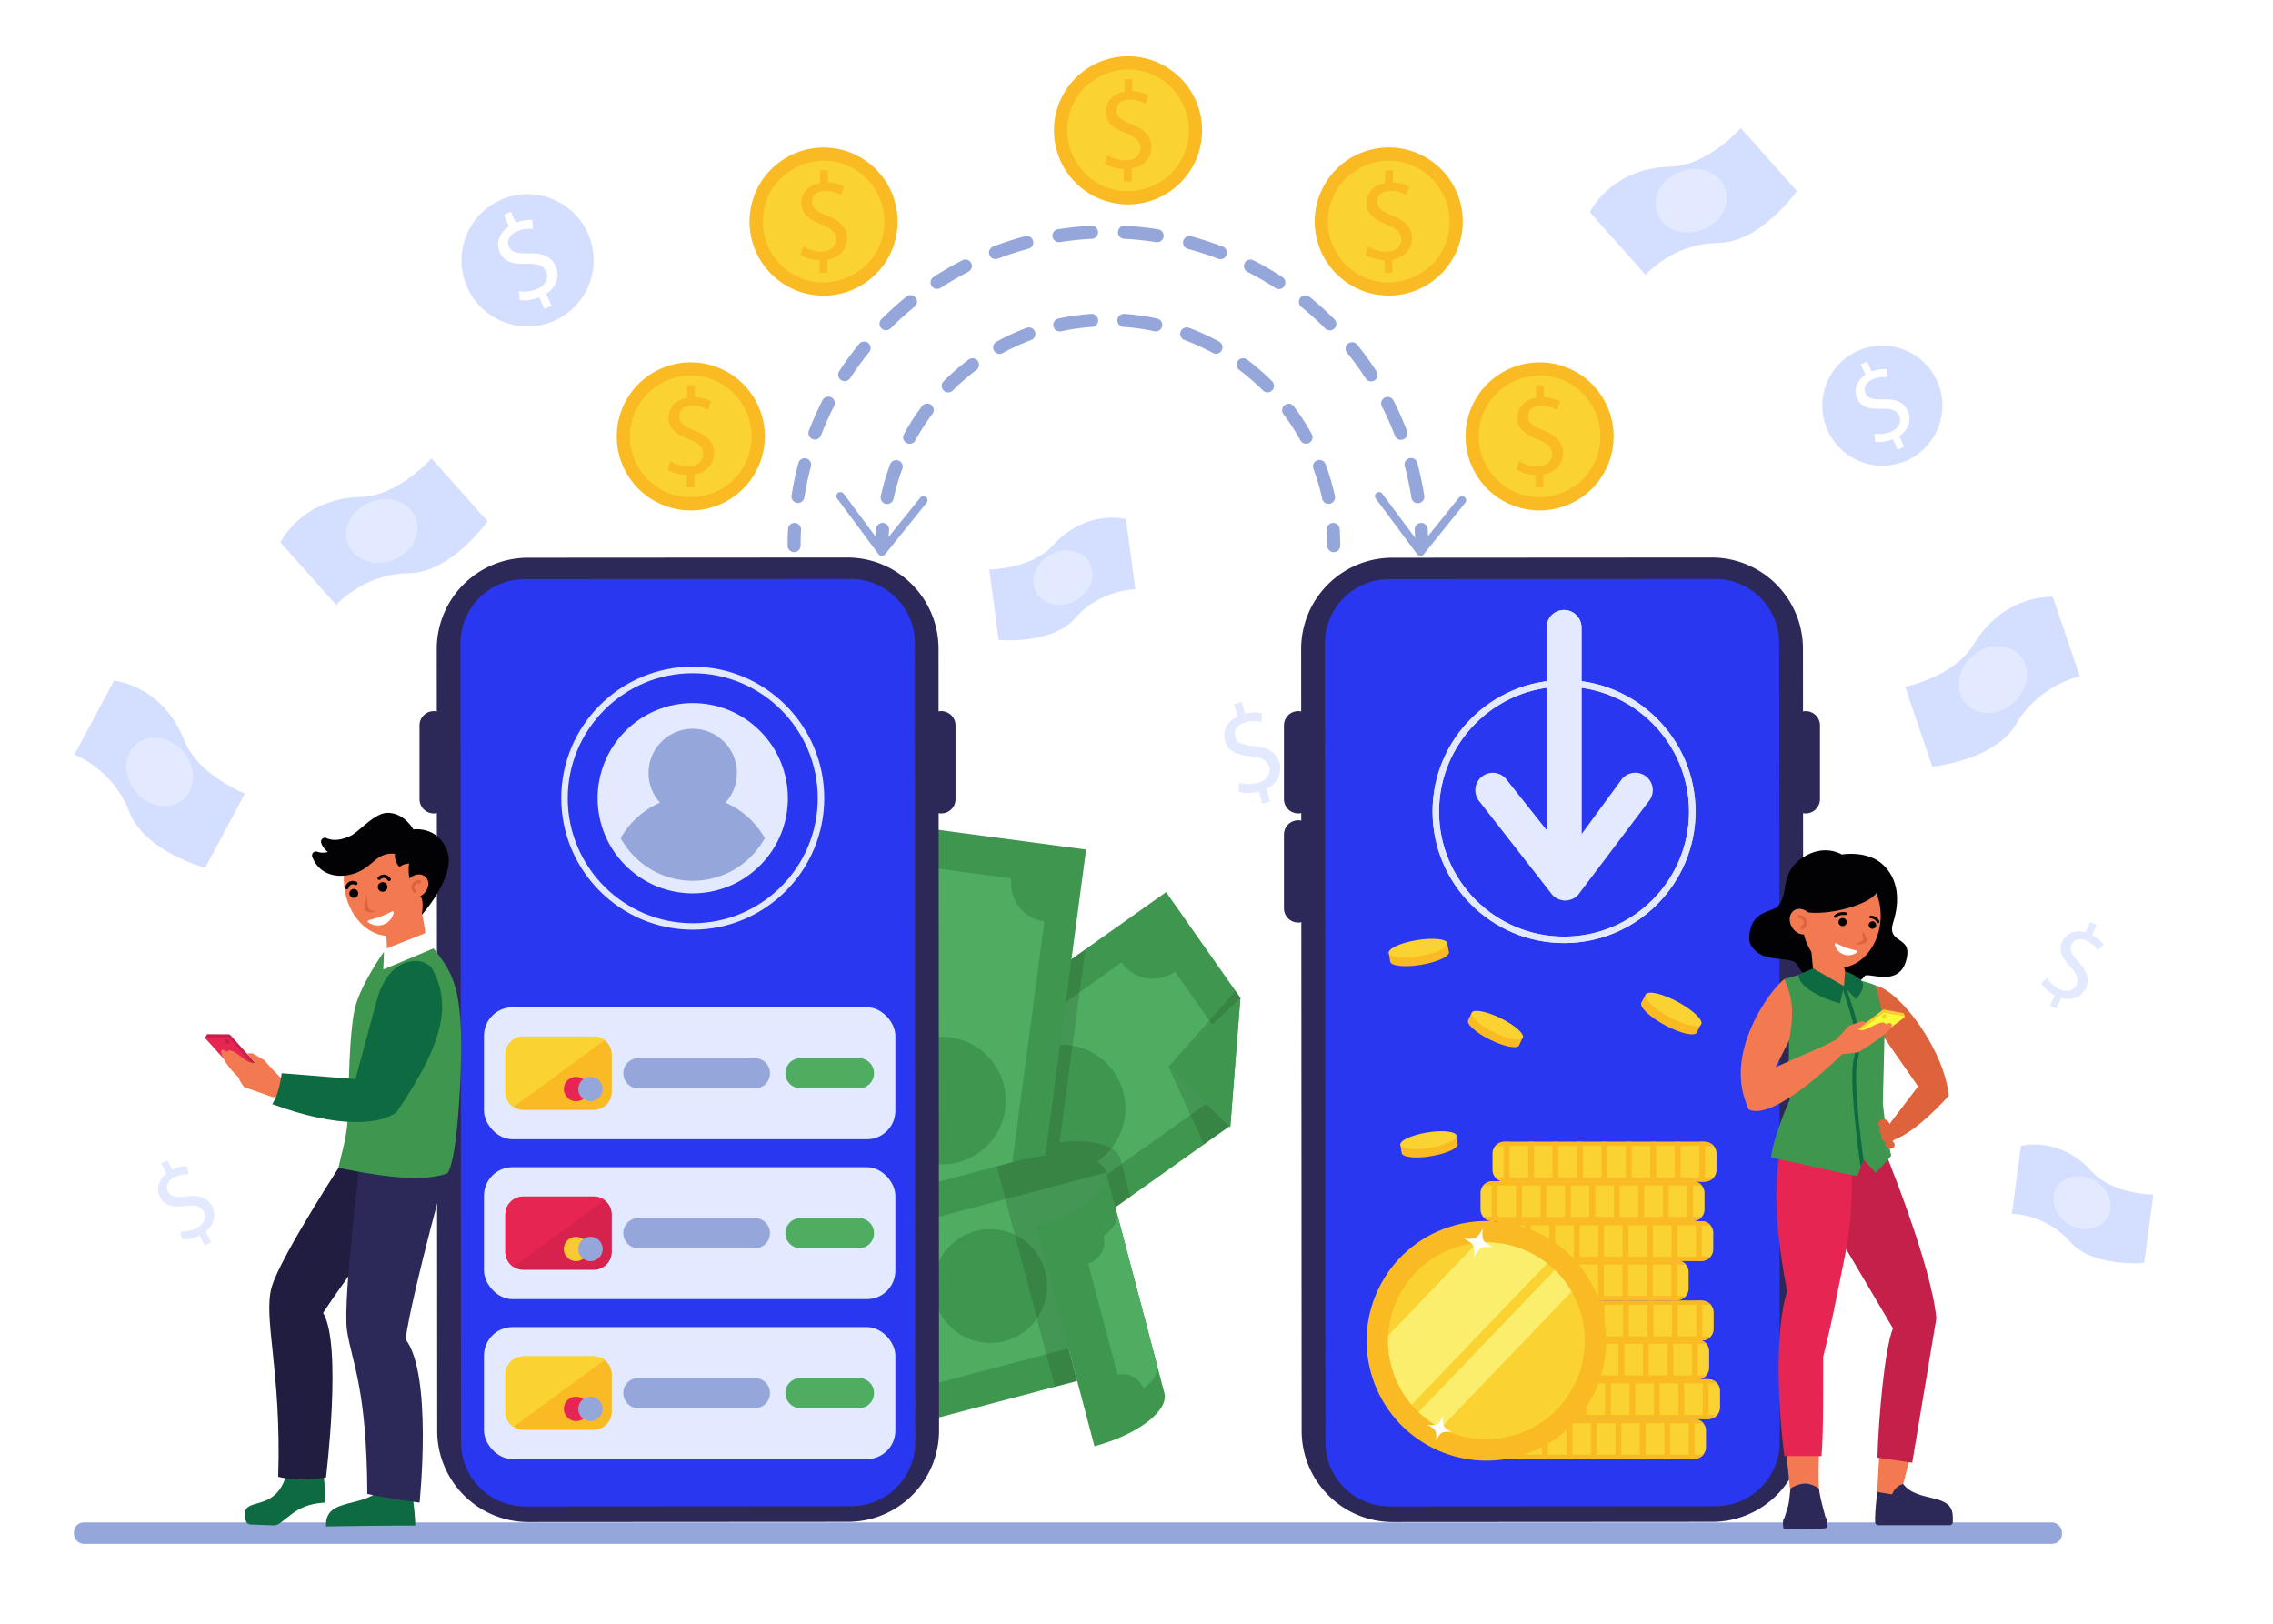 <svg xmlns="http://www.w3.org/2000/svg" width="2800" height="2000" viewBox="0 0 2800 2000">
  <g style="isolation: isolate">
    <g id="Layer_2" data-name="Layer 2">
      <g id="Слой_1" data-name="Слой 1">
        <rect width="2800" height="2000" style="fill: #fff"/>
        <g>
          <g>
            <circle cx="649.85" cy="320.61" r="81.41" style="fill: #d4deff"/>
            <path d="M670.48,380.4l-6.26-14.2c-8.21,3.45-17.75,4.64-24.22,3.29l-.77-10.9a40.83,40.83,0,0,0,22.89-2.87c10-4.39,14.19-13.12,10.66-21.13-3.4-7.73-11-10.09-23.24-9.73-16.81.69-28.51-1.87-33.9-14.1-5.13-11.66-.74-24.16,11.26-32l-6.25-14.2,8.71-3.83,6,13.63c8.56-3.44,15.31-3.73,20.43-3.13l.58,10.82a37.08,37.08,0,0,0-19.81,3c-10.82,4.77-12,13-9.57,18.64,3.21,7.31,10,8.67,24.48,8.35,17.07-.48,27.59,3.61,33.1,16.12,4.89,11.1,1.74,24.9-11.68,33.66l6.44,14.62Z" style="fill: #fff"/>
          </g>
          <g>
            <path d="M414.17,745.27l-68.68-77.14s25.26-54.14,99.43-56.07c46-1.19,86.59-47.53,86.59-47.53l69,77.54s-44.68,63.56-97.26,64C447.69,706.61,414.17,745.27,414.17,745.27Z" style="fill: #d4deff"/>
            <path d="M512.32,638.79c7.2,19.87-5.75,42.79-28.93,51.19s-47.82-.89-55-20.76,5.75-42.79,28.93-51.19S505.11,618.92,512.32,638.79Z" style="fill: #e3eaff"/>
          </g>
          <g>
            <path d="M2562,833.08l-33.21-97.8s-59.56-4.74-97.83,58.82c-23.72,39.41-84.07,51.87-84.07,51.87l33.39,98.32s77.32-7.51,103.68-53C2511.83,843.16,2562,833.08,2562,833.08Z" style="fill: #d4deff"/>
            <path d="M2421,865.91c13.73,16.07,40.05,16.11,58.8.09s22.81-42,9.08-58.09-40.05-16.11-58.8-.1S2407.23,849.84,2421,865.91Z" style="fill: #e3eaff"/>
          </g>
          <rect x="91.1" y="1875.17" width="2448.92" height="26.41" rx="12.06" style="fill: #95a6db"/>
          <g>
            <path d="M1621.24,904a82.42,82.42,0,1,1-102.33-55.78A82.42,82.42,0,0,1,1621.24,904Z" style="fill: #fff"/>
            <path d="M1555.13,989.94l-4.43-15.06c-8.69,2.39-18.43,2.34-24.74.15l.63-11a41.41,41.41,0,0,0,23.36.09c10.59-3.12,15.94-11.34,13.44-19.83-2.41-8.2-9.72-11.56-22.07-12.79-17-1.48-28.37-5.57-32.2-18.55-3.64-12.37,2.39-24.35,15.45-30.63l-4.43-15.06,9.24-2.72,4.26,14.46c9-2.33,15.85-1.75,20.92-.49l-.83,10.94a37.54,37.54,0,0,0-20.28.46c-11.48,3.38-13.79,11.52-12,17.48,2.28,7.75,8.94,10,23.49,11.55,17.2,1.74,27.24,7.21,31.15,20.48,3.46,11.78-1.49,25.23-16.1,32.28l4.57,15.51Z" style="fill: #e3eaff"/>
          </g>
          <g>
            <polygon points="1436.45 1098.86 1336.96 1169.39 1024.1 1391.18 991.7 1414.14 1016.36 1449.23 1153.17 1643.9 1392.4 1473.97 1514.2 1387.45 1515.63 1386.44 1527.97 1229.09 1436.45 1098.86" style="fill: #3f964f"/>
            <path d="M1509.48,1285l-62-88.14a47.27,47.27,0,0,1-65.85-11.49l-290,206.54a47.28,47.28,0,0,1-11.49,65.87l61.94,88.13a47.29,47.29,0,0,1,65.86,11.49l290-206.54A47.27,47.27,0,0,1,1509.48,1285Z" style="fill: #4ead60"/>
            <path d="M1372.07,1320.21A78.47,78.47,0,1,0,1353,1429.54,78.48,78.48,0,0,0,1372.07,1320.21Z" style="fill: #3f964f"/>
            <polygon points="1527.97 1229.09 1439.4 1313.79 1514.2 1387.45 1515.46 1388.69 1515.64 1386.44 1527.97 1229.09" style="fill: #3f964f"/>
            <g>
              <polygon points="1482.95 1409.41 1439.4 1313.79 1514.2 1387.45 1482.95 1409.41" style="fill: #193f1e;mix-blend-mode: color-burn;opacity: 0.2"/>
              <polygon points="1527.97 1229.09 1439.4 1313.79 1521.9 1220.45 1527.97 1229.09" style="fill: #193f1e;mix-blend-mode: color-burn;opacity: 0.2"/>
            </g>
            <path d="M1337,1169.39,1024.1,1391.18l-7.74,58,136.81,194.67L1392.41,1474l-12.22-46.29c-4.62-17.49-35.62-25.22-74.88-20.79Z" style="fill: #193f1e;mix-blend-mode: color-burn;opacity: 0.2"/>
            <rect x="827.6" y="1212.53" width="655.75" height="280.82" transform="translate(-338.27 2319.53) rotate(-82.41)" style="fill: #3f964f"/>
            <path d="M1245.94,1081.92l-106.78-14.23a47.27,47.27,0,0,1-53.1,40.61l-61.67,462.55A47.28,47.28,0,0,1,1065,1624l106.79,14.23a47.27,47.27,0,0,1,53.1-40.61L1286.56,1135A47.28,47.28,0,0,1,1245.94,1081.92Z" style="fill: #4ead60"/>
            <circle cx="1160.59" cy="1355.76" r="78.48" transform="translate(-398.93 2223.5) rotate(-78.53)" style="fill: #3f964f"/>
            <path d="M1255.32,1429.4,987.86,1500l71.66,271.52L1327,1700.92l-50.43-191.08c53.43-14.31,91.91-43.65,86.08-65.74s-53.78-28.62-107.31-14.7Z" style="fill: #3f964f"/>
            <rect x="1138.35" y="1423.94" width="197.58" height="310.94" transform="translate(25.72 3178.64) rotate(-104.78)" style="fill: #4ead60"/>
            <circle cx="1219.83" cy="1583.98" r="70.1" transform="translate(-665.22 917.97) rotate(-32.94)" style="fill: #3f964f"/>
            <path d="M1255.32,1429.4l-27.4,7.23,71.66,271.52,124.1-32.75-61-231.3c-5.83-22.09-53.78-28.62-107.31-14.7Z" style="fill: #193f1e;mix-blend-mode: color-burn;opacity: 0.2"/>
            <path d="M1362.63,1444.1c5.83,22.09-32.65,51.43-86.08,65.74l71.66,271.53h0c53.43-14.31,91.9-43.64,86.07-65.74Z" style="fill: #3f964f"/>
            <path d="M1375.56,1493.1c2.58,9.77-4,20.7-16.09,29.19,3.58,15.08-4.76,30.14-18.91,33.87l-.07,0,36.24,137.28.06,0c13-3.43,26.44,3.87,31.9,16.6,12.26-8.51,19-19.54,16.37-29.38Z" style="fill: #4ead60"/>
          </g>
          <g>
            <path d="M1044.49,1874.45,651,1874.7a112.36,112.36,0,0,1-112.44-112.3L538,799.49A112.38,112.38,0,0,1,650.25,687l393.48-.25A112.37,112.37,0,0,1,1156.18,799.1l.61,962.91A112.37,112.37,0,0,1,1044.49,1874.45Z" style="fill: #2c2858"/>
            <path d="M1048.54,1855.2l-401.62.26a79,79,0,0,1-79.07-79l-.62-984a79,79,0,0,1,79-79.08l401.62-.25a79,79,0,0,1,79.07,79l.62,984A79,79,0,0,1,1048.54,1855.2Z" style="fill: #2937f0"/>
            <path d="M534.31,1001.88h0a17.53,17.53,0,0,1-17.54-17.53V893.44a17.54,17.54,0,0,1,17.54-17.54h0a17.53,17.53,0,0,1,17.53,17.54v90.91A17.53,17.53,0,0,1,534.31,1001.88Z" style="fill: #2c2858"/>
            <path d="M1159.55,1001.88h0A17.53,17.53,0,0,1,1142,984.35V893.44a17.54,17.54,0,0,1,17.54-17.54h0a17.53,17.53,0,0,1,17.53,17.54v90.91A17.53,17.53,0,0,1,1159.55,1001.88Z" style="fill: #2c2858"/>
          </g>
          <g>
            <path d="M2109.34,1874.45l-393.48.25a112.37,112.37,0,0,1-112.45-112.3l-.61-962.91A112.38,112.38,0,0,1,1715.11,687l393.48-.25A112.38,112.38,0,0,1,2221,799.1l.61,962.91A112.37,112.37,0,0,1,2109.34,1874.45Z" style="fill: #2c2858"/>
            <path d="M2113.4,1855.2l-401.62.26a79,79,0,0,1-79.07-79l-.62-984a79,79,0,0,1,79-79.08l401.62-.25a79,79,0,0,1,79.07,79l.62,984A79,79,0,0,1,2113.4,1855.2Z" style="fill: #2937f0"/>
            <path d="M1599.16,1001.88h0a17.53,17.53,0,0,1-17.53-17.53V893.44a17.53,17.53,0,0,1,17.53-17.54h0a17.54,17.54,0,0,1,17.54,17.54v90.91A17.53,17.53,0,0,1,1599.16,1001.88Z" style="fill: #2c2858"/>
            <path d="M2224.41,1001.88h0a17.53,17.53,0,0,1-17.54-17.53V893.44a17.54,17.54,0,0,1,17.54-17.54h0a17.53,17.53,0,0,1,17.53,17.54v90.91A17.53,17.53,0,0,1,2224.41,1001.88Z" style="fill: #2c2858"/>
            <path d="M1599.16,1136.35h0a17.53,17.53,0,0,1-17.53-17.53v-90.91a17.53,17.53,0,0,1,17.53-17.53h0a17.53,17.53,0,0,1,17.54,17.53v90.91A17.53,17.53,0,0,1,1599.16,1136.35Z" style="fill: #2c2858"/>
          </g>
          <g>
            <g>
              <path d="M353.48,1813.26c-13.22,55.51-60.48,25-50.59,60.07a6.29,6.29,0,0,0,5.87,4.42l27.75,1.06a12.48,12.48,0,0,0,7.53-2.18c14.64-10,24.57-24.14,56.19-25.85-.24-13.5.37-32.78-4.09-39.67Z" style="fill: #0e6a41"/>
              <path d="M426.61,1423.67s-80.7,123.09-91.84,161.37,12.16,103.16,7.94,233.91c25.23,6.55,58.86.92,58.86.92s20.24-164-3.57-202.72c35.68-54.44,125.28-173.28,125.28-173.28Z" style="fill: #201d40"/>
            </g>
            <g>
              <path d="M471.36,1831.15c-20.53,27.95-71.79,11.42-69.73,48.94,77.69-1.24,110-1.07,110-1.07-.18-8.62-1.92-29.06-3.79-37.06Z" style="fill: #0e6a41"/>
              <path d="M447.29,1398.79S421.56,1599.6,427.5,1639s24.34,70.29,25,201.1c25.45,5.61,64.34,10.65,64.34,10.65s16.4-157.78-17.33-201.22c9.56-64.38,55.12-226.3,55.12-226.3Z" style="fill: #2c2858"/>
            </g>
            <g>
              <path d="M315.46,1310.39l-31.38-35.18a3.64,3.64,0,0,0-2.67-1.22l-25.83-.16c-.74,0-3,4.08-2.52,4.62l22.13,19.67a.88.88,0,0,0,.38.24l37.95,14.08C314.33,1312.68,316,1311,315.46,1310.39Z" style="fill: #c4204a"/>
              <path d="M313.06,1312.74l-29.89-33.16a3.68,3.68,0,0,0-2.67-1.22l-26.63-.48a.84.84,0,0,0-.64,1.4l21,23.21a.88.88,0,0,0,.38.24l37.53,11.38A.84.84,0,0,0,313.06,1312.74Z" style="fill: #e62552"/>
              <path d="M372.12,1343l-21.62-10.6S329.18,1310.82,326,1306c-4.74-2.4-13.71-8.44-15.73-8.67a32.49,32.49,0,0,0-6.15.39l10,11.38s-4.76,1-10.82-2.91-16.78-14.18-22-12.18l-1.87,1.65s-3.31-3.54-6.43-2.22,3.09,16.89,20.71,33.4c1.17,4.41,7,12.13,7,12.13l35.64,12.52Z" style="fill: #f37a50"/>
              <path d="M278.3,1284.58c1.27,1.27,3.09,1.5,4.07.52s.75-2.8-.52-4.06-3.09-1.5-4.07-.52S277,1283.31,278.3,1284.58Z" style="fill: #c4204a"/>
              <path d="M472.77,1184.05c-6.41,8.31,43.82,17.35,50.56.08s-4.83-64.8-4.83-64.8l-45.81,9.73S481.12,1173.23,472.77,1184.05Z" style="fill: #f37a50"/>
              <g>
                <ellipse cx="476.25" cy="1086.03" rx="52.55" ry="66.9" transform="translate(-110.74 55.63) rotate(-5.99)" style="fill: #f37a50"/>
                <path d="M441,1102.33a5.47,5.47,0,1,1-3.3-7A5.45,5.45,0,0,1,441,1102.33Z"/>
                <path d="M476.91,1094.5a5.92,5.92,0,1,1-3.57-7.58A5.91,5.91,0,0,1,476.91,1094.5Z"/>
                <path d="M451.49,1101.19c-1.16,8.62-2.77,19.21-2.77,19.21s5.66,6,15,1.85c-4.69.15-9.8-.74-10.58-6.74S451.49,1101.19,451.49,1101.19Z" style="fill: #de623c"/>
                <path d="M439.44,1089.84a2.09,2.09,0,0,1-2.08.05,6.09,6.09,0,0,0-4.48-.38c-1.5.57-2.71,2-3.58,4.39a2.1,2.1,0,1,1-3.93-1.46c1.32-3.55,3.36-5.86,6.07-6.87a10.41,10.41,0,0,1,7.92.63,2.11,2.11,0,0,1,.84,2.85A2.07,2.07,0,0,1,439.44,1089.84Z" style="fill: #020205"/>
                <path d="M466.73,1083.86a2.1,2.1,0,0,0,2-.63,6.05,6.05,0,0,1,4.1-1.84c1.61,0,3.24,1,4.83,3a2.1,2.1,0,1,0,3.23-2.67c-2.41-2.92-5.1-4.43-8-4.5a10.39,10.39,0,0,0-7.27,3.21,2.1,2.1,0,0,0,.15,3A2.07,2.07,0,0,0,466.73,1083.86Z" style="fill: #020205"/>
                <path d="M517.78,1103.89c-19-15.92-13.76-40.24-13.76-40.24-9.22.6-11.8,4.55-11.8,4.55-7.42-8.52-5.61-16.54-5.61-16.54-20-2.17-25.84,12-41.09,20.3-20.89,11.42-50.88,10-60.82-16.63a4.83,4.83,0,0,1,6.11-6.26,21.31,21.31,0,0,0,13.13.28,22.74,22.74,0,0,1-8.31-11.26,4.81,4.81,0,0,1,6.71-5.69c5.69,2.61,15.29,3.94,29.88-3.07,9.71-4.67,28.7-27.36,44.15-28.09,12.62-.59,24.82,7,32.8,20.43,0,0,30.12-4.86,41.74,26.6,11.43,30.9-31.39,78.65-31.39,78.65S522.81,1108.78,517.78,1103.89Z" style="fill: #020205"/>
                <path d="M453.82,1136.3a1.61,1.61,0,0,1,.48-2.92,131.3,131.3,0,0,0,14.53-4.37,133.44,133.44,0,0,0,13.83-6.26,1.61,1.61,0,0,1,2.28,1.88c-1.2,4.19-4.36,11.06-12.46,14.09S457.48,1138.67,453.82,1136.3Z" style="fill: #fff"/>
                <g>
                  <path d="M504.25,1082.24c-6.19,6.1-7.16,15.15-2.16,20.21s14.05,4.22,20.24-1.88,7.15-15.15,2.16-20.22S510.43,1076.14,504.25,1082.24Z" style="fill: #f37a50"/>
                  <path d="M510.25,1099.85a2,2,0,0,1-.73-.48c-3-3.17-3.73-7-1.89-10.38a9.17,9.17,0,0,1,9.56-4.59,1.9,1.9,0,1,1-.76,3.72,5.41,5.41,0,0,0-5.47,2.71c-1,1.85-.56,4,1.31,5.92a1.9,1.9,0,0,1-2,3.1Z" style="fill: #de623c"/>
                </g>
              </g>
              <path d="M416.94,1438.41c35.83,7.31,100.25,19.94,134.32,6.65,12.89-18.51,16.15-123.18,16.15-123.18,3.73-107.74-9.19-123.72-38.32-159.82-12.23,5.61-42.84,10.4-56.29,10.51,0,0-30.49,42.33-36.44,73.07-6,31.16-6.71,86.58-7.27,118.32C428.47,1399.21,421.5,1416.21,416.94,1438.41Z" style="fill: #3f964f"/>
              <path d="M533.33,1194.76c21,40.8,16.21,86-44.73,174.93-42.67-3.72-51-39.29-51-39.29s11.73-44.17,27-99.72S524.16,1176.91,533.33,1194.76Z" style="fill: #0e6a41"/>
              <path d="M347,1321.88l91.38,7.29s39.18-7.15,50.2,40.52c-19.61,15.27-70.24,21-153.28-9.83C344.11,1347.9,347,1321.88,347,1321.88Z" style="fill: #0e6a41"/>
              <polygon points="473.07 1169.55 472.2 1194.12 534.03 1168.2 526.54 1148.32 473.07 1169.55" style="fill: #fff"/>
            </g>
          </g>
          <g>
            <path d="M934.48,574.08a91.2,91.2,0,1,1-47-120.12A91.2,91.2,0,0,1,934.48,574.08Z" style="fill: #faba23"/>
            <path d="M919.56,567.55c-18,42.26-71.77,58-109.85,32.5a75.07,75.07,0,0,1-32.83-74c7.08-48.57,60.33-77,104.1-57.21C918.24,484.83,936.41,529.77,919.56,567.55Z" style="fill: #fad332"/>
            <path d="M845.81,600.48l0-15.51c-8.91-.12-18.13-2.86-23.52-6.69L825.91,568A41,41,0,0,0,848,574.53c10.9,0,18.25-6.35,18.23-15.1,0-8.45-6-13.65-17.4-18.22-15.68-6.1-25.37-13.14-25.41-26.49,0-12.75,9-22.45,23.11-24.79l0-15.51,9.52,0,0,14.89c9.21.28,15.52,2.72,20,5.32l-3.8,10.14a37.17,37.17,0,0,0-19.37-5.16c-11.82,0-16.25,7.1-16.23,13.25,0,8,5.71,12,19.09,17.45,15.83,6.4,23.83,14.36,23.87,28,0,12.13-8.38,23.51-24.18,26.17l0,16Z" style="fill: #faba23"/>
          </g>
          <g>
            <path d="M1098.07,309.51a91.2,91.2,0,1,1-47-120.12A91.2,91.2,0,0,1,1098.07,309.51Z" style="fill: #faba23"/>
            <path d="M1083.15,303c-18,42.26-71.77,58-109.84,32.51a75.07,75.07,0,0,1-32.83-74c7.08-48.57,60.32-77,104.1-57.21C1081.83,220.26,1100,265.2,1083.15,303Z" style="fill: #fad332"/>
            <path d="M1009.4,335.91l0-15.5c-8.91-.13-18.13-2.87-23.51-6.69l3.66-10.3a40.93,40.93,0,0,0,22.12,6.54c10.91,0,18.26-6.35,18.23-15.1,0-8.44-6-13.65-17.4-18.22-15.68-6.1-25.37-13.13-25.41-26.49,0-12.75,9-22.44,23.12-24.79l0-15.5,9.52,0,.05,14.89c9.21.28,15.51,2.72,20,5.32l-3.81,10.14a37.12,37.12,0,0,0-19.36-5.16c-11.82,0-16.26,7.11-16.24,13.25,0,8,5.72,12,19.09,17.45,15.83,6.4,23.84,14.36,23.88,28,0,12.13-8.38,23.51-24.19,26.17l.05,16Z" style="fill: #faba23"/>
          </g>
          <g>
            <circle cx="1710.69" cy="272.93" r="91.2" transform="translate(-21.63 267.54) rotate(-8.89)" style="fill: #faba23"/>
            <path d="M1779.31,303c-18,42.26-71.78,58-109.85,32.51a75.09,75.09,0,0,1-32.83-74c7.08-48.57,60.33-77,104.1-57.21C1778,220.26,1796.16,265.2,1779.31,303Z" style="fill: #fad332"/>
            <path d="M1705.56,335.91l0-15.5c-8.9-.13-18.12-2.87-23.51-6.69l3.66-10.3a41,41,0,0,0,22.13,6.54c10.9,0,18.25-6.35,18.23-15.1,0-8.44-6-13.65-17.41-18.22-15.67-6.1-25.37-13.13-25.4-26.49,0-12.75,9-22.44,23.11-24.79l0-15.5,9.52,0,0,14.89c9.21.28,15.51,2.72,20,5.32L1732,240.18a37.12,37.12,0,0,0-19.36-5.16c-11.82,0-16.25,7.11-16.24,13.25,0,8,5.72,12,19.09,17.45,15.84,6.4,23.84,14.36,23.88,28,0,12.13-8.38,23.51-24.19,26.17l0,16Z" style="fill: #faba23"/>
          </g>
          <g>
            <path d="M1980.08,574.08a91.2,91.2,0,1,1-47-120.12A91.2,91.2,0,0,1,1980.08,574.08Z" style="fill: #faba23"/>
            <path d="M1965.16,567.55c-18,42.26-71.77,58-109.84,32.5a75,75,0,0,1-32.83-74c7.08-48.57,60.32-77,104.1-57.21C1963.85,484.83,1982,529.77,1965.16,567.55Z" style="fill: #fad332"/>
            <path d="M1891.41,600.48l0-15.51c-8.91-.12-18.13-2.86-23.51-6.69l3.66-10.29a40.93,40.93,0,0,0,22.12,6.54c10.9,0,18.26-6.35,18.23-15.1,0-8.45-6-13.65-17.4-18.22-15.68-6.1-25.37-13.14-25.41-26.49,0-12.75,9-22.45,23.12-24.79l0-15.51,9.52,0,0,14.89c9.21.28,15.51,2.72,20,5.32l-3.81,10.14a37.12,37.12,0,0,0-19.36-5.16c-11.82,0-16.25,7.1-16.24,13.25,0,8,5.72,12,19.09,17.45,15.83,6.4,23.84,14.36,23.88,28,0,12.13-8.38,23.51-24.19,26.17l0,16Z" style="fill: #faba23"/>
          </g>
          <g>
            <path d="M1473.09,197.13a91.2,91.2,0,1,1-47-120.12A91.2,91.2,0,0,1,1473.09,197.13Z" style="fill: #faba23"/>
            <path d="M1458.17,190.6c-18,42.27-71.77,58.05-109.84,32.51a75.07,75.07,0,0,1-32.83-74c7.08-48.56,60.32-77,104.1-57.2C1456.85,107.88,1475,152.83,1458.17,190.6Z" style="fill: #fad332"/>
            <path d="M1384.42,223.54l0-15.51c-8.91-.13-18.13-2.86-23.51-6.69l3.66-10.3a40.85,40.85,0,0,0,22.12,6.54c10.9,0,18.26-6.34,18.23-15.09,0-8.45-6-13.65-17.4-18.23-15.68-6.09-25.37-13.13-25.41-26.49,0-12.74,9-22.44,23.12-24.78l0-15.51,9.52,0,0,14.89c9.22.28,15.52,2.72,20,5.32l-3.81,10.14a37.2,37.2,0,0,0-19.36-5.17c-11.82,0-16.26,7.11-16.24,13.25,0,8,5.72,12,19.09,17.45,15.83,6.41,23.84,14.37,23.88,28,0,12.13-8.38,23.52-24.19,26.17l0,16Z" style="fill: #faba23"/>
          </g>
          <g>
            <g>
              <path d="M1751.22,680.1a8,8,0,0,1-8-8c0-6.51-.16-13.1-.49-19.58a8,8,0,1,1,16-.82c.35,6.75.52,13.62.52,20.4A8,8,0,0,1,1751.22,680.1Z" style="fill: #95a6db"/>
              <path d="M1746.54,619.85a8,8,0,0,1-7.89-6.77,379.28,379.28,0,0,0-8.18-38.77,8,8,0,1,1,15.46-4.12,394.87,394.87,0,0,1,8.53,40.42,8,8,0,0,1-6.67,9.14A8.78,8.78,0,0,1,1746.54,619.85ZM983,619.51a7.61,7.61,0,0,1-1.25-.1,8,8,0,0,1-6.66-9.15,390.85,390.85,0,0,1,8.56-40.4A8,8,0,0,1,999.07,574a378.68,378.68,0,0,0-8.22,38.76A8,8,0,0,1,983,619.51Zm742.76-77.77a8,8,0,0,1-7.47-5.13,377.55,377.55,0,0,0-16.12-36.21,8,8,0,0,1,14.25-7.27,391.49,391.49,0,0,1,16.81,37.75,8,8,0,0,1-4.6,10.33A8.08,8.08,0,0,1,1725.72,541.74Zm-721.88-.3a8,8,0,0,1-7.46-10.87,395.39,395.39,0,0,1,16.82-37.7,8,8,0,1,1,14.25,7.28,378,378,0,0,0-16.14,36.16A8,8,0,0,1,1003.84,541.44ZM1689,469.72a8,8,0,0,1-6.72-3.64A380.18,380.18,0,0,0,1659,434,8,8,0,0,1,1671.42,424a396.77,396.77,0,0,1,24.29,33.41,8,8,0,0,1-6.7,12.36Zm-648.42-.22a8,8,0,0,1-6.7-12.37,399.81,399.81,0,0,1,24.31-33.38,8,8,0,1,1,12.42,10.08,382.07,382.07,0,0,0-23.32,32A8,8,0,0,1,1040.59,469.5Zm597.53-62.59a8,8,0,0,1-5.66-2.35A381.24,381.24,0,0,0,1603,378a8,8,0,0,1,10.08-12.43,399.58,399.58,0,0,1,30.67,27.65,8,8,0,0,1-5.66,13.66Zm-546.62-.17a8,8,0,0,1-5.66-13.66,399.89,399.89,0,0,1,30.7-27.64,8,8,0,1,1,10.07,12.43,381.53,381.53,0,0,0-29.45,26.53A8,8,0,0,1,1091.5,406.74ZM1575.36,356a8,8,0,0,1-4.36-1.3,379.49,379.49,0,0,0-34.28-19.85A8,8,0,0,1,1544,320.6a395.56,395.56,0,0,1,35.73,20.69,8,8,0,0,1-4.37,14.71Zm-421-.15a8,8,0,0,1-4.37-14.7,395.12,395.12,0,0,1,35.77-20.68,8,8,0,0,1,7.27,14.25,381.44,381.44,0,0,0-34.32,19.84A7.88,7.88,0,0,1,1154.31,355.85Zm349.12-36.61a8,8,0,0,1-2.87-.53,375.46,375.46,0,0,0-37.68-12.25A8,8,0,0,1,1467,291a395.47,395.47,0,0,1,39.28,12.77,8,8,0,0,1-2.87,15.47Zm-277.11-.11a8,8,0,0,1-2.87-15.47,393.3,393.3,0,0,1,39.31-12.75,8,8,0,0,1,4.13,15.46,375.05,375.05,0,0,0-37.71,12.23A8,8,0,0,1,1226.32,319.13Zm199.06-20.79a8.91,8.91,0,0,1-1.26-.1,381,381,0,0,0-39.41-4.12,8,8,0,1,1,.83-16,396.58,396.58,0,0,1,41.07,4.28,8,8,0,0,1-1.23,15.91Zm-121-.06a8,8,0,0,1-1.22-15.9,396.53,396.53,0,0,1,41.07-4.25,8,8,0,0,1,.82,16,378.72,378.72,0,0,0-39.42,4.08A8.76,8.76,0,0,1,1304.4,298.28Z" style="fill: #95a6db"/>
              <path d="M978.23,680.1a8,8,0,0,1-8-8c0-6.78.17-13.64.52-20.4a8,8,0,0,1,16,.82c-.34,6.48-.5,13.07-.5,19.58A8,8,0,0,1,978.23,680.1Z" style="fill: #95a6db"/>
            </g>
            <g>
              <path d="M1086.52,680.1a8,8,0,0,1-8-8c0-6.84.24-13.75.72-20.55a8,8,0,0,1,16,1.14c-.45,6.42-.68,12.95-.68,19.41A8,8,0,0,1,1086.52,680.1Z" style="fill: #95a6db"/>
              <path d="M1092.85,620.84a7.64,7.64,0,0,1-1.7-.19,8,8,0,0,1-6.12-9.51,285.22,285.22,0,0,1,11.5-39.19,8,8,0,1,1,15,5.6,270.15,270.15,0,0,0-10.86,37A8,8,0,0,1,1092.85,620.84Zm543.7-.22a8,8,0,0,1-7.81-6.29,266.77,266.77,0,0,0-10.88-37,8,8,0,0,1,15-5.61,285.34,285.34,0,0,1,11.53,39.16,8,8,0,0,1-6.12,9.52A8.28,8.28,0,0,1,1636.55,620.62Zm-516-74a8,8,0,0,1-7-11.84,287.34,287.34,0,0,1,22.12-34.32,8,8,0,1,1,12.79,9.6,271.94,271.94,0,0,0-20.87,32.4A8,8,0,0,1,1120.54,546.66Zm488.29-.13a8,8,0,0,1-7-4.16A271.67,271.67,0,0,0,1580.93,510a8,8,0,0,1,12.79-9.61,287,287,0,0,1,22.12,34.29,8,8,0,0,1-7,11.85Zm-440.78-63.2a8,8,0,0,1-5.65-13.66,289.12,289.12,0,0,1,30.83-26.73,8,8,0,0,1,9.6,12.81A271.84,271.84,0,0,0,1173.71,481,8,8,0,0,1,1168.05,483.33Zm393.26-.09a8,8,0,0,1-5.65-2.34,273.09,273.09,0,0,0-29.14-25.23,8,8,0,0,1,9.59-12.81A289.24,289.24,0,0,1,1567,469.58a8,8,0,0,1-5.65,13.66Zm-329.92-47.36a8,8,0,0,1-3.85-15,288.08,288.08,0,0,1,37.11-17,8,8,0,0,1,5.59,15,271,271,0,0,0-35,16A7.92,7.92,0,0,1,1231.39,435.88Zm266.54-.08a7.91,7.91,0,0,1-3.83-1,269.5,269.5,0,0,0-35.06-16,8,8,0,1,1,5.59-15,285.72,285.72,0,0,1,37.14,17,8,8,0,0,1-3.84,15ZM1305.5,408.21a8,8,0,0,1-1.68-15.82,286.9,286.9,0,0,1,40.4-5.77,8,8,0,1,1,1.13,16,271.14,271.14,0,0,0-38.14,5.45A8.28,8.28,0,0,1,1305.5,408.21Zm118.24,0a8.26,8.26,0,0,1-1.7-.18,271.1,271.1,0,0,0-38.14-5.43,8,8,0,0,1,1.12-16,286.86,286.86,0,0,1,40.4,5.75,8,8,0,0,1-1.68,15.82Z" style="fill: #95a6db"/>
              <path d="M1642.93,680.1a8,8,0,0,1-8-8c0-6.46-.23-13-.68-19.41a8,8,0,1,1,16-1.14c.48,6.8.72,13.71.72,20.55A8,8,0,0,1,1642.93,680.1Z" style="fill: #95a6db"/>
            </g>
            <path d="M1749.81,684.78h-.1a5,5,0,0,1-3.91-2l-51.06-68.67a5,5,0,1,1,8-6L1750,671.63l47-58.36a5,5,0,1,1,7.78,6.26l-51.07,63.39A5,5,0,0,1,1749.81,684.78Z" style="fill: #95a6db"/>
            <path d="M1086.36,684.78h-.1a5,5,0,0,1-3.91-2l-51.06-68.67a5,5,0,0,1,8-6l47.21,63.49,47-58.36a5,5,0,1,1,7.78,6.26l-51.06,63.39A5,5,0,0,1,1086.36,684.78Z" style="fill: #95a6db"/>
          </g>
          <g>
            <g>
              <g>
                <path d="M2101.58,1762.21v20.26a14.34,14.34,0,0,1-14.33,14.33H1840a14.34,14.34,0,0,1-14.34-14.33v-20.26a14.34,14.34,0,0,1,14.34-14.33h247.27a14.32,14.32,0,0,1,14.33,14.33Z" style="fill: #fad332"/>
                <rect x="1839.35" y="1747.88" width="7.18" height="48.93" style="fill: #faba23"/>
                <rect x="1869.47" y="1747.88" width="7.18" height="48.93" style="fill: #faba23"/>
                <rect x="1899.59" y="1747.88" width="7.18" height="48.93" style="fill: #faba23"/>
                <rect x="1929.7" y="1747.88" width="7.18" height="48.93" style="fill: #faba23"/>
                <rect x="1959.82" y="1747.88" width="7.18" height="48.93" style="fill: #faba23"/>
                <rect x="1989.94" y="1747.88" width="7.18" height="48.93" style="fill: #faba23"/>
                <rect x="2020.06" y="1747.88" width="7.18" height="48.93" style="fill: #faba23"/>
                <rect x="2050.18" y="1747.88" width="7.18" height="48.93" style="fill: #faba23"/>
                <rect x="2080.3" y="1747.88" width="7.18" height="48.93" style="fill: #faba23"/>
                <path d="M2098.2,1753H1829a14.3,14.3,0,0,1,11-5.08h247.27A14.33,14.33,0,0,1,2098.2,1753Z" style="fill: #faba23"/>
                <path d="M2098.2,1791.72H1829a14.3,14.3,0,0,0,11,5.08h247.27A14.33,14.33,0,0,0,2098.2,1791.72Z" style="fill: #faba23"/>
              </g>
              <g>
                <path d="M2118.88,1713.28v20.26a14.34,14.34,0,0,1-14.34,14.34H1857.27a14.34,14.34,0,0,1-14.33-14.34v-20.26a14.32,14.32,0,0,1,14.33-14.33h247.27a14.34,14.34,0,0,1,14.34,14.33Z" style="fill: #fad332"/>
                <rect x="1856.64" y="1698.95" width="7.18" height="48.92" style="fill: #faba23"/>
                <rect x="1886.76" y="1698.95" width="7.18" height="48.92" style="fill: #faba23"/>
                <rect x="1916.88" y="1698.95" width="7.18" height="48.92" style="fill: #faba23"/>
                <rect x="1947" y="1698.95" width="7.18" height="48.92" style="fill: #faba23"/>
                <rect x="1977.12" y="1698.95" width="7.18" height="48.92" style="fill: #faba23"/>
                <rect x="2007.24" y="1698.95" width="7.18" height="48.92" style="fill: #faba23"/>
                <rect x="2037.36" y="1698.95" width="7.18" height="48.92" style="fill: #faba23"/>
                <rect x="2067.48" y="1698.95" width="7.18" height="48.92" style="fill: #faba23"/>
                <rect x="2097.6" y="1698.95" width="7.18" height="48.92" style="fill: #faba23"/>
                <path d="M2115.49,1704H1846.32a14.32,14.32,0,0,1,11-5.08h247.27A14.3,14.3,0,0,1,2115.49,1704Z" style="fill: #faba23"/>
                <path d="M2115.49,1742.79H1846.32a14.32,14.32,0,0,0,11,5.08h247.27A14.3,14.3,0,0,0,2115.49,1742.79Z" style="fill: #faba23"/>
              </g>
              <g>
                <path d="M2105.47,1664.44v20.26a14.33,14.33,0,0,1-14.34,14.33H1843.86a14.33,14.33,0,0,1-14.33-14.33v-20.26a14.32,14.32,0,0,1,14.33-14.33h247.27a14.34,14.34,0,0,1,14.34,14.33Z" style="fill: #fad332"/>
                <rect x="1843.23" y="1650.11" width="7.18" height="48.92" style="fill: #faba23"/>
                <rect x="1873.35" y="1650.11" width="7.18" height="48.92" style="fill: #faba23"/>
                <rect x="1903.47" y="1650.11" width="7.18" height="48.92" style="fill: #faba23"/>
                <rect x="1933.59" y="1650.11" width="7.18" height="48.92" style="fill: #faba23"/>
                <rect x="1963.71" y="1650.11" width="7.18" height="48.92" style="fill: #faba23"/>
                <rect x="1993.83" y="1650.11" width="7.18" height="48.92" style="fill: #faba23"/>
                <rect x="2023.95" y="1650.11" width="7.18" height="48.92" style="fill: #faba23"/>
                <rect x="2054.07" y="1650.11" width="7.18" height="48.92" style="fill: #faba23"/>
                <rect x="2084.19" y="1650.11" width="7.18" height="48.92" style="fill: #faba23"/>
                <path d="M2102.08,1655.19H1832.91a14.32,14.32,0,0,1,10.95-5.08h247.27A14.3,14.3,0,0,1,2102.08,1655.19Z" style="fill: #faba23"/>
                <path d="M2102.08,1694H1832.91a14.32,14.32,0,0,0,10.95,5.08h247.27A14.3,14.3,0,0,0,2102.08,1694Z" style="fill: #faba23"/>
              </g>
              <g>
                <path d="M2111,1616.49v20.26a14.34,14.34,0,0,1-14.34,14.33H1849.38a14.34,14.34,0,0,1-14.33-14.33v-20.26a14.32,14.32,0,0,1,14.33-14.34h247.27a14.34,14.34,0,0,1,14.34,14.34Z" style="fill: #fad332"/>
                <rect x="1848.75" y="1602.15" width="7.18" height="48.92" style="fill: #faba23"/>
                <rect x="1878.87" y="1602.15" width="7.18" height="48.92" style="fill: #faba23"/>
                <rect x="1908.99" y="1602.15" width="7.18" height="48.92" style="fill: #faba23"/>
                <rect x="1939.11" y="1602.15" width="7.18" height="48.92" style="fill: #faba23"/>
                <rect x="1969.23" y="1602.15" width="7.18" height="48.92" style="fill: #faba23"/>
                <rect x="1999.35" y="1602.15" width="7.18" height="48.92" style="fill: #faba23"/>
                <rect x="2029.47" y="1602.15" width="7.18" height="48.92" style="fill: #faba23"/>
                <rect x="2059.59" y="1602.15" width="7.18" height="48.92" style="fill: #faba23"/>
                <rect x="2089.7" y="1602.15" width="7.18" height="48.92" style="fill: #faba23"/>
                <path d="M2107.6,1607.23H1838.43a14.33,14.33,0,0,1,11-5.08h247.27A14.33,14.33,0,0,1,2107.6,1607.23Z" style="fill: #faba23"/>
                <path d="M2107.6,1646H1838.43a14.3,14.3,0,0,0,11,5.08h247.27A14.3,14.3,0,0,0,2107.6,1646Z" style="fill: #faba23"/>
              </g>
              <g>
                <path d="M2080.16,1566.83v20.25a14.34,14.34,0,0,1-14.33,14.34H1818.56a14.34,14.34,0,0,1-14.34-14.34v-20.25a14.34,14.34,0,0,1,14.34-14.34h247.27a14.32,14.32,0,0,1,14.33,14.34Z" style="fill: #fad332"/>
                <rect x="1817.93" y="1552.49" width="7.18" height="48.93" style="fill: #faba23"/>
                <rect x="1848.05" y="1552.49" width="7.18" height="48.93" style="fill: #faba23"/>
                <rect x="1878.16" y="1552.49" width="7.18" height="48.93" style="fill: #faba23"/>
                <rect x="1908.28" y="1552.49" width="7.18" height="48.93" style="fill: #faba23"/>
                <rect x="1938.4" y="1552.49" width="7.18" height="48.93" style="fill: #faba23"/>
                <rect x="1968.52" y="1552.49" width="7.18" height="48.93" style="fill: #faba23"/>
                <rect x="1998.64" y="1552.49" width="7.18" height="48.93" style="fill: #faba23"/>
                <rect x="2028.76" y="1552.49" width="7.18" height="48.93" style="fill: #faba23"/>
                <rect x="2058.88" y="1552.49" width="7.18" height="48.93" style="fill: #faba23"/>
                <path d="M2076.78,1557.57H1807.61a14.3,14.3,0,0,1,11-5.08h247.27A14.33,14.33,0,0,1,2076.78,1557.57Z" style="fill: #faba23"/>
                <path d="M2076.78,1596.34H1807.61a14.33,14.33,0,0,0,11,5.08h247.27A14.36,14.36,0,0,0,2076.78,1596.34Z" style="fill: #faba23"/>
              </g>
              <g>
                <path d="M2110.49,1518.47v20.26a14.34,14.34,0,0,1-14.33,14.33H1848.89a14.34,14.34,0,0,1-14.34-14.33v-20.26a14.34,14.34,0,0,1,14.34-14.33h247.27a14.32,14.32,0,0,1,14.33,14.33Z" style="fill: #fad332"/>
                <rect x="1848.26" y="1504.14" width="7.18" height="48.92" style="fill: #faba23"/>
                <rect x="1878.38" y="1504.14" width="7.18" height="48.92" style="fill: #faba23"/>
                <rect x="1908.5" y="1504.14" width="7.18" height="48.92" style="fill: #faba23"/>
                <rect x="1938.62" y="1504.14" width="7.18" height="48.92" style="fill: #faba23"/>
                <rect x="1968.74" y="1504.14" width="7.18" height="48.92" style="fill: #faba23"/>
                <rect x="1998.86" y="1504.14" width="7.18" height="48.92" style="fill: #faba23"/>
                <rect x="2028.97" y="1504.14" width="7.18" height="48.92" style="fill: #faba23"/>
                <rect x="2059.09" y="1504.14" width="7.18" height="48.92" style="fill: #faba23"/>
                <rect x="2089.21" y="1504.14" width="7.18" height="48.92" style="fill: #faba23"/>
                <path d="M2107.11,1509.22H1837.94a14.3,14.3,0,0,1,11-5.08h247.27A14.3,14.3,0,0,1,2107.11,1509.22Z" style="fill: #faba23"/>
                <path d="M2107.11,1548H1837.94a14.3,14.3,0,0,0,11,5.08h247.27A14.3,14.3,0,0,0,2107.11,1548Z" style="fill: #faba23"/>
              </g>
              <g>
                <path d="M2099.74,1469.39v20.26A14.34,14.34,0,0,1,2085.4,1504H1838.13a14.34,14.34,0,0,1-14.33-14.34v-20.26a14.32,14.32,0,0,1,14.33-14.33H2085.4a14.34,14.34,0,0,1,14.34,14.33Z" style="fill: #fad332"/>
                <rect x="1837.5" y="1455.06" width="7.18" height="48.93" style="fill: #faba23"/>
                <rect x="1867.62" y="1455.06" width="7.18" height="48.93" style="fill: #faba23"/>
                <rect x="1897.74" y="1455.06" width="7.18" height="48.93" style="fill: #faba23"/>
                <rect x="1927.86" y="1455.06" width="7.18" height="48.93" style="fill: #faba23"/>
                <rect x="1957.98" y="1455.06" width="7.18" height="48.93" style="fill: #faba23"/>
                <rect x="1988.1" y="1455.06" width="7.18" height="48.93" style="fill: #faba23"/>
                <rect x="2018.22" y="1455.06" width="7.18" height="48.93" style="fill: #faba23"/>
                <rect x="2048.34" y="1455.06" width="7.18" height="48.93" style="fill: #faba23"/>
                <rect x="2078.45" y="1455.06" width="7.18" height="48.93" style="fill: #faba23"/>
                <path d="M2096.35,1460.14H1827.18a14.3,14.3,0,0,1,11-5.08H2085.4A14.3,14.3,0,0,1,2096.35,1460.14Z" style="fill: #faba23"/>
                <path d="M2096.35,1498.91H1827.18a14.33,14.33,0,0,0,11,5.08H2085.4A14.33,14.33,0,0,0,2096.35,1498.91Z" style="fill: #faba23"/>
              </g>
              <g>
                <path d="M2114.51,1420.74V1441a14.34,14.34,0,0,1-14.33,14.33H1852.91a14.34,14.34,0,0,1-14.34-14.33v-20.26a14.34,14.34,0,0,1,14.34-14.33h247.27a14.32,14.32,0,0,1,14.33,14.33Z" style="fill: #fad332"/>
                <rect x="1852.28" y="1406.41" width="7.18" height="48.93" style="fill: #faba23"/>
                <rect x="1882.4" y="1406.41" width="7.18" height="48.93" style="fill: #faba23"/>
                <rect x="1912.52" y="1406.41" width="7.18" height="48.93" style="fill: #faba23"/>
                <rect x="1942.64" y="1406.41" width="7.18" height="48.93" style="fill: #faba23"/>
                <rect x="1972.76" y="1406.41" width="7.18" height="48.93" style="fill: #faba23"/>
                <rect x="2002.87" y="1406.41" width="7.18" height="48.93" style="fill: #faba23"/>
                <rect x="2032.99" y="1406.41" width="7.18" height="48.93" style="fill: #faba23"/>
                <rect x="2063.11" y="1406.41" width="7.18" height="48.93" style="fill: #faba23"/>
                <rect x="2093.23" y="1406.41" width="7.18" height="48.93" style="fill: #faba23"/>
                <path d="M2111.13,1411.49H1842a14.3,14.3,0,0,1,11-5.08h247.27A14.32,14.32,0,0,1,2111.13,1411.49Z" style="fill: #faba23"/>
                <path d="M2111.13,1450.25H1842a14.3,14.3,0,0,0,11,5.08h247.27A14.32,14.32,0,0,0,2111.13,1450.25Z" style="fill: #faba23"/>
              </g>
            </g>
            <g>
              <circle cx="1831.03" cy="1651.5" r="147.57" transform="translate(-425.1 656.51) rotate(-18.25)" style="fill: #faba23"/>
              <path d="M1946.38,1688.75a121.34,121.34,0,0,1-171.58,70.15,120,120,0,0,1-27.33-19.55c-3-2.9-5.92-5.95-8.64-9.12a121.25,121.25,0,0,1,167-174.11,116.4,116.4,0,0,1,9.46,8.25,121.4,121.4,0,0,1,31.05,124.38Z" style="fill: #fad332"/>
              <path d="M1905.87,1556.12l-167,174.11a121.54,121.54,0,0,1-28.88-85.1l109.7-114.34a121.57,121.57,0,0,1,86.22,25.33Z" style="fill: #faee6c"/>
              <path d="M1936,1590.88l-161.19,168a120,120,0,0,1-27.33-19.55l167.86-175A121,121,0,0,1,1936,1590.88Z" style="fill: #faee6c"/>
              <path d="M1839.16,1536.28c-14.32-1.5-16.94-.09-23.37,12.61,1.6-14.14.19-16.76-12.61-23.36,14.32,1.5,16.94.09,23.37-12.61C1825,1527.24,1826.46,1529.85,1839.16,1536.28Z" style="fill: #fff"/>
              <path d="M1788.48,1764c-12.09-1.27-14.29-.08-19.72,10.64,1.35-11.94.16-14.14-10.64-19.72,12.08,1.27,14.29.08,19.72-10.64C1776.57,1756.33,1777.76,1758.53,1788.48,1764Z" style="fill: #fff"/>
            </g>
          </g>
          <g>
            <path d="M1926.68,1161.6c-89.31,0-162-72.66-162-162s72.66-162,162-162,162,72.66,162,162S2016,1161.6,1926.68,1161.6Zm0-315.93c-84.9,0-154,69.07-154,154s69.07,154,154,154,154-69.07,154-154S2011.57,845.67,1926.68,845.67Z" style="fill: #e3eaff"/>
            <path d="M1926.68,1091.56a21.5,21.5,0,0,1-21.5-21.5V772.88a21.5,21.5,0,1,1,43,0v297.18A21.51,21.51,0,0,1,1926.68,1091.56Z" style="fill: #e3eaff"/>
          </g>
          <g>
            <path d="M1926.68,1161.6c-89.31,0-162-72.66-162-162s72.66-162,162-162,162,72.66,162,162S2016,1161.6,1926.68,1161.6Zm0-315.93c-84.9,0-154,69.07-154,154s69.07,154,154,154,154-69.07,154-154S2011.57,845.67,1926.68,845.67Z" style="fill: #e3eaff"/>
            <g>
              <path d="M1926.68,1091.56a21.5,21.5,0,0,1-21.5-21.5V772.88a21.5,21.5,0,1,1,43,0v297.18A21.51,21.51,0,0,1,1926.68,1091.56Z" style="fill: #e3eaff"/>
              <path d="M1928.15,1109.21l-.83,0a21.48,21.48,0,0,1-16.55-8.83L1821.49,986a21.5,21.5,0,0,1,34.76-25.32L1929.5,1053l68.64-93.69a21.5,21.5,0,1,1,32.69,27.94l-86.33,114.39A21.52,21.52,0,0,1,1928.15,1109.21Z" style="fill: #e3eaff"/>
            </g>
          </g>
          <g>
            <path d="M853.36,1145.13c-89.31,0-162-72.66-162-162s72.66-162,162-162,162,72.65,162,162S942.66,1145.13,853.36,1145.13Zm0-315.92c-84.9,0-154,69.06-154,154s69.07,154,154,154,154-69.07,154-154S938.25,829.21,853.36,829.21Z" style="fill: #e3eaff"/>
            <g>
              <circle cx="853.36" cy="983.17" r="117.21" transform="translate(-445.26 891.38) rotate(-45)" style="fill: #e3eaff"/>
              <path d="M942.13,1032.36a101.26,101.26,0,0,1-177.55,0,102.17,102.17,0,0,1,48.48-43.68,54.44,54.44,0,1,1,80.59,0A102.17,102.17,0,0,1,942.13,1032.36Z" style="fill: #95a6db"/>
            </g>
          </g>
          <g>
            <path d="M2095.63,1260.88l-68-36.54q-2.87,5.34-5.75,10.68h0c-2.77,5.17,10.27,17.58,29.14,27.73s36.42,14.19,39.2,9C2090.52,1271.3,2095.63,1260.88,2095.63,1260.88Z" style="fill: #faba23"/>
            <path d="M2095.7,1261.66c-2.78,5.16-20.33,1.12-39.2-9s-31.91-22.57-29.13-27.73,20.32-1.13,39.19,9S2098.48,1256.49,2095.7,1261.66Z" style="fill: #fad332"/>
          </g>
          <g>
            <path d="M1793.66,1398.22l-68.77,11.17q.87,5.4,1.75,10.82h0c.85,5.22,17,7,36.12,3.85s33.89-9.86,33-15.09C1795.73,1408.49,1793.66,1398.22,1793.66,1398.22Z" style="fill: #faba23"/>
            <path d="M1794.14,1398.73c.85,5.23-13.94,12-33,15.09s-35.27,1.37-36.12-3.85,14-12,33-15.09S1793.29,1393.51,1794.14,1398.73Z" style="fill: #fad332"/>
          </g>
          <g>
            <path d="M1875.83,1277.56l-62.51-30.78q-2.41,4.92-4.84,9.83h0c-2.34,4.75,9.84,15.53,27.19,24.08s33.33,11.63,35.67,6.88C1871.55,1287.13,1875.83,1277.56,1875.83,1277.56Z" style="fill: #faba23"/>
            <path d="M1875.92,1278.26c-2.34,4.75-18.31,1.68-35.66-6.87s-29.54-19.33-27.19-24.08,18.3-1.68,35.66,6.87S1878.26,1273.51,1875.92,1278.26Z" style="fill: #fad332"/>
          </g>
          <g>
            <path d="M1782.66,1161.44l-72,11.69q.91,5.65,1.84,11.32h0c.89,5.47,17.81,7.28,37.8,4s35.48-10.31,34.59-15.79C1784.82,1172.19,1782.66,1161.44,1782.66,1161.44Z" style="fill: #faba23"/>
            <path d="M1783.16,1162c.89,5.47-14.6,12.54-34.59,15.78s-36.91,1.45-37.8-4,14.59-12.55,34.58-15.79S1782.27,1156.5,1783.16,1162Z" style="fill: #fad332"/>
          </g>
          <g>
            <rect x="596.17" y="1240.65" width="506.8" height="162.58" rx="35.12" style="fill: #e3eaff"/>
            <g>
              <path d="M753.6,1299.07v45.74a22.32,22.32,0,0,1-22.32,22.32h-86.5a22.32,22.32,0,0,1-22.31-22.32v-45.74a22.31,22.31,0,0,1,22.31-22.32h86.5a22.34,22.34,0,0,1,22.32,22.32Z" style="fill: #faba23"/>
              <path d="M929.91,1340.55H786.38a18.61,18.61,0,0,1-18.61-18.61h0a18.61,18.61,0,0,1,18.61-18.6H929.91a18.61,18.61,0,0,1,18.61,18.6h0A18.61,18.61,0,0,1,929.91,1340.55Z" style="fill: #95a6db"/>
              <path d="M1058.07,1340.55H986.14a18.61,18.61,0,0,1-18.6-18.61h0a18.6,18.6,0,0,1,18.6-18.6h71.93a18.6,18.6,0,0,1,18.6,18.6h0A18.61,18.61,0,0,1,1058.07,1340.55Z" style="fill: #4ead60"/>
            </g>
            <path d="M744.69,1281.24l-112.21,82.19a22.29,22.29,0,0,1-10-18.62v-45.74a22.31,22.31,0,0,1,22.31-22.32h86.5A22.17,22.17,0,0,1,744.69,1281.24Z" style="fill: #fad332"/>
            <path d="M724.58,1341.41a15,15,0,1,1-15-15A15,15,0,0,1,724.58,1341.41Z" style="fill: #e62552"/>
            <path d="M742.4,1341.41a15,15,0,1,1-15-15A15,15,0,0,1,742.4,1341.41Z" style="fill: #95a6db"/>
          </g>
          <g>
            <path d="M2332,1136.58c8.72-27.31,6.58-53.81-12.58-71.65-19.43-18.08-50.57-12.41-50.57-12.41h0s-21.79-14.2-49.1,4.4-16,43.46-29,58.68c-7.7,9-34.82,4.74-36,39.86-.33,10.13,9.71,19.41,19.39,22.42,17,5.29,35.84,1.84,40.09,10.84,14.63,30.92,70.83,31.87,82.83,13.47,3.72-5.71,46.81,17.42,52.44-26.19C2352.35,1153.9,2324.2,1161,2332,1136.58Z" style="fill: #020205"/>
            <g>
              <path d="M2220.7,1125.85c-3.54,33.62,15,63.13,41.41,65.91s50.68-22.23,54.22-55.85-15-63.14-41.41-65.92S2224.24,1092.22,2220.7,1125.85Z" style="fill: #f37a50"/>
              <path d="M2302,1140a4.62,4.62,0,1,0,4-5.15A4.62,4.62,0,0,0,2302,1140Z"/>
              <path d="M2264.86,1136.36a5,5,0,1,0,4.35-5.57A5,5,0,0,0,2264.86,1136.36Z"/>
              <path d="M2261,1130.62a1.75,1.75,0,0,0,1-.51c4.17-4.27,10.9-3,11-3a1.74,1.74,0,0,0,.68-3.41c-.35-.07-8.63-1.67-14.13,4a1.73,1.73,0,0,0,0,2.45A1.75,1.75,0,0,0,2261,1130.62Z" style="fill: #020205"/>
              <path d="M2313.77,1137.06a1.58,1.58,0,0,0,.55-.16,1.74,1.74,0,0,0,.8-2.32,12.19,12.19,0,0,0-10.43-6.84,1.74,1.74,0,1,0,0,3.47,8.73,8.73,0,0,1,7.33,4.89A1.75,1.75,0,0,0,2313.77,1137.06Z" style="fill: #020205"/>
              <path d="M2295.9,1148.49c1.52,3.31,2.72,6.58,4.49,8.82a1.83,1.83,0,0,1-.25,2.5c-3,2.62-9.32,3.41-13.12,3.64a.49.49,0,0,1-.21-.94,23.89,23.89,0,0,0,7.57-4.35,2.18,2.18,0,0,0,.65-1.87c-.2-1.59-.59-4.82-.7-7.42A.82.82,0,0,1,2295.9,1148.49Z" style="fill: #de623c"/>
              <path d="M2260.24,1163.7a1.39,1.39,0,0,1,1.94-1.66,98.17,98.17,0,0,0,24.61,8.7,1.39,1.39,0,0,1,.46,2.51,17.3,17.3,0,0,1-27-9.55Z" style="fill: #fff"/>
            </g>
            <path d="M2221.07,1122.89c30.43,6.38,81.56-8.85,90.27-22.86.83-20.24-25.87-40-45.77-37.53S2216.88,1095.57,2221.07,1122.89Z" style="fill: #020205"/>
            <path d="M2310.66,1213.78c31.32,7.82,84.86,81,89.88,135.9-17.19,3.55-36.83-10.15-36.83-10.15l-42.55-61.21Z" style="fill: #de623c"/>
            <g>
              <path d="M2341,1841.68l16.78-66.08-41.63-5.73c-1.43,31.25-3.77,62-3.56,70.35Z" style="fill: #f37a50"/>
              <path d="M2241.62,1769.49h-43.46c1.42,10.42,7.13,66.81,7.13,66.81,3.67,8.34,36.06,6.44,36.06,1.75C2238.9,1827.89,2241.42,1770.79,2241.62,1769.49Z" style="fill: #f37a50"/>
              <path d="M2312.69,1795.32l42.86,6.33,29.72-177.74c-6.12-67.46-65.5-211-65.5-211l-66.93,23.44-1.63,63.29,80.6,136.47C2321.31,1662.54,2314.12,1747.87,2312.69,1795.32Z" style="fill: #c4204a"/>
              <path d="M2279.56,1417.71c-.61-4.17-.82-5.47-4.29-7.55L2211,1391.92,2195.69,1407c-14.49,52.61-5.51,125.79,5.92,183.87-16.73,50.26-10.19,153.88-3.45,202.58h45.71c2.65-32.55,1.82-92.94,2-122.11h0c5.92-23.44,11.63-48.44,16.73-74.74,6.53-33.6,14.69-66.15,16.94-96.63C2281.6,1471.1,2282.21,1440.1,2279.56,1417.71Z" style="fill: #e62552"/>
            </g>
            <path d="M2198.48,1205.77c-15.11,9.91-78.8,92.77-43.7,161,1.62.9,29.73-46.73,29.73-46.73l33.18-65.69Z" style="fill: #f37a50"/>
            <path d="M2230.46,1162.66l39.9,22.66s3.54,16.16,5.31,21.4c3.65,10.82-10.33,15.54-22.14,8.81a80.35,80.35,0,0,1-19.46-15.74Z" style="fill: #f37a50"/>
            <path d="M2329.71,1423.45s-16.47,19.5-19.25,21l-14.75-16.1-.1.27-3.5,9.21-4.09,10.77c-3.42,0-106.25-23-106.25-23,.21-9.27,8.92-39.29,23-71.26-3.42-27.08-.14-55.22-1.21-70.83,8.31-41.86,2.38-57.94-5.11-77.66l26.09-7.71,47,16.56,3.49-11.32s29.45,7.06,35.64,10.48l11.12,46.43-2.41,98.64S2323.07,1398.56,2329.71,1423.45Z" style="fill: #3f964f"/>
            <path d="M2233.64,1192.84l-18.4,7.81c1.94,22.1,51.38,35.3,51.38,35.3l4.91-21.32Z" style="fill: #0e6a41"/>
            <path d="M2271.53,1214.63l14.56,16.17s12.59-13,8-21.06-21.24-13.48-21.24-13.48Z" style="fill: #0e6a41"/>
            <g>
              <path d="M2330.82,1840.61c4.36-11.43,13.66-12.7,13.66-12.7,18.09,24.13,62.51,9.32,61,42-67.55-.42-95.63,0-95.63,0,.09-7.5,1.43-25.29,3-32.25l3.52.62Z" style="fill: #2c2858"/>
              <path d="M2309.89,1869h95.66a0,0,0,0,1,0,0v5.67a3.94,3.94,0,0,1-3.94,3.94h-87.77a3.95,3.95,0,0,1-3.95-3.95V1869A0,0,0,0,1,2309.89,1869Z" style="fill: #2c2858"/>
            </g>
            <path d="M2295.61,1428.58l-3.5,9.21c-3.17-21.19-15-109.9-8.32-134.39,6.25-23-1.57-47.26-9.15-70.71-1.85-5.74-3.77-11.66-5.41-17.41l2.3-.66,2.3-.65c1.62,5.66,3.52,11.55,5.36,17.25,7.79,24.12,15.83,49.06,9.2,73.44C2282.64,1325.8,2291.46,1398.62,2295.61,1428.58Z" style="fill: #0e6a41"/>
            <g>
              <path d="M2249.09,1870.18s-5.42-20.23-5.9-22.83c-.55-2.95-2.14-9.94-2.46-13.52-.08-.88-9.4-6.58-16.51-6.57-9.63,0-18.4,5.6-18.58,6.65-1.14,6.75-1.17,14.69-3,21.27-1.37,4.89-5.09,16.28-5.09,16.28Z" style="fill: #2c2858"/>
              <path d="M2249.09,1868.61c-1.27,4-16.86-.62-28.24-.61-9.55,0-21.91,3.7-23.31,2.26-2.39,4.22-.43,13-.43,13s10,.52,21.9,0,25.74.25,30.94-1.29C2253.23,1876.44,2249.09,1868.61,2249.09,1868.61Z" style="fill: #2c2858"/>
            </g>
            <g>
              <path d="M2269.05,1298.63s-82.3,82.5-114.27,68.16c-10.54-14.25,11.84-42.85,32.81-52.43s55.93-24.58,55.93-24.58Z" style="fill: #f37a50"/>
              <path d="M2284.63,1270.61l34.2-26.39a3.34,3.34,0,0,1,2.61-.64l23.29,4.22c.67.11,2,4.18,1.49,4.58l-23.25,14a.84.84,0,0,1-.38.15l-36.56,6.27C2285.26,1272.87,2284,1271.08,2284.63,1270.61Z" style="fill: #f9cd2d"/>
              <path d="M2286.39,1273.13l32.52-24.82a3.37,3.37,0,0,1,2.62-.64l24.06,4.06a.77.77,0,0,1,.34,1.37l-22.88,17.35a.84.84,0,0,1-.38.15l-35.73,3.91A.77.77,0,0,1,2286.39,1273.13Z" style="fill: #f9f93a"/>
              <path d="M2242.62,1290.22l19.22-9.62s12.18-13.26,16-17.22c4.87-1.42,14.34-5.5,16.27-5.36a27.18,27.18,0,0,1,5.19,1.28l-11.12,8.7s4.53,2.09,10.89-.45,18.21-10.34,22.78-7.54l1.45,1.87s4-3.11,6.42-1c7.46,6.65-40.63,35.31-40.63,35.31l-20,2.4Z" style="fill: #f37a50"/>
              <path d="M2322.45,1253.64c-1.35.93-3,.83-3.75-.22s-.2-2.65,1.16-3.57,3-.83,3.75.22S2323.81,1252.71,2322.45,1253.64Z" style="fill: #f9cd2d"/>
            </g>
            <path d="M2400.54,1349.68s-42.66,48.78-72.36,55.67c-1.76-9.77-3.39-17.26-3.39-17.26l40.48-53.29Z" style="fill: #de623c"/>
            <path id="c" d="M2322.79,1408a4.1,4.1,0,0,1,.61-1.13l-.21-.06c-4.22-1.4-6.82-5-5.82-8a4.41,4.41,0,0,1,.75-1.34c-2.23-1.73-3.36-4.17-2.64-6.33A4.53,4.53,0,0,1,2317,1389c-2.34-1.59-3.54-4.24-2.74-6.65,1-3,4.74-4.51,8.34-3.31s5.7,4.61,4.69,7.63a4.8,4.8,0,0,1-1.24,2c3.51,1.63,5.56,4.81,4.65,7.55a4.12,4.12,0,0,1-.75,1.34c2.24,1.73,3.36,4.17,2.64,6.33a4.35,4.35,0,0,1-1.41,2c2.15,1.31,3.28,3.65,2.57,5.77-.85,2.56-4,3.81-7,2.8S2321.94,1410.58,2322.79,1408Z" style="fill: #de623c"/>
            <g>
              <path d="M2230.67,1127.9c4.95,7.73,3.84,17.28-2.49,21.33s-15.47,1.07-20.42-6.66-3.83-17.28,2.49-21.33S2225.72,1120.17,2230.67,1127.9Z" style="fill: #f37a50"/>
              <path d="M2220.37,1144.64a1.92,1.92,0,0,0,.87-.32c3.86-2.56,5.49-6.39,4.37-10.25a9.67,9.67,0,0,0-8.78-7,2,2,0,1,0-.08,4,5.73,5.73,0,0,1,5,4.07c.63,2.15-.34,4.2-2.73,5.79a2,2,0,0,0,1.35,3.66Z" style="fill: #de623c"/>
            </g>
          </g>
          <g>
            <path d="M294,1446a73.92,73.92,0,1,1-100.32-29.4A73.91,73.91,0,0,1,294,1446Z" style="fill: #fff"/>
            <path d="M252.43,1534l-6.76-12.36c-7.16,3.76-15.7,5.57-21.65,4.85l-1.55-9.8A37.1,37.1,0,0,0,243,1512.3c8.68-4.75,11.81-13,8-20-3.68-6.72-10.72-8.27-21.78-7-15.15,1.93-25.93.51-31.75-10.13-5.55-10.15-2.55-21.8,7.7-29.79l-6.76-12.35,7.59-4.15,6.49,11.87c7.47-3.77,13.55-4.56,18.24-4.42l1.35,9.75a33.53,33.53,0,0,0-17.68,4.27c-9.42,5.14-9.89,12.71-7.22,17.6,3.48,6.36,9.75,7.07,22.8,5.65,15.4-1.75,25.24,1.13,31.19,12,5.29,9.66,3.51,22.39-7.95,31.36l6.95,12.72Z" style="fill: #e3eaff"/>
          </g>
          <g>
            <path d="M2620.71,1220.85a73.92,73.92,0,1,1-35-98.51A73.93,73.93,0,0,1,2620.71,1220.85Z" style="fill: #fff"/>
            <path d="M2525.09,1238.72l6-12.71c-7.24-3.6-13.72-9.46-16.63-14.71l7-7a37.07,37.07,0,0,0,15.55,14c8.94,4.26,17.44,2,20.85-5.2,3.29-6.93.42-13.54-7.1-21.75-10.44-11.15-15.62-20.71-10.4-31.66,5-10.45,16.17-14.85,28.65-11.22l6.05-12.72,7.8,3.72-5.81,12.21a37.05,37.05,0,0,1,14.27,12.19l-7.1,6.81a33.79,33.79,0,0,0-13.82-11.83c-9.7-4.61-16.1-.56-18.5,4.48-3.11,6.54,0,12,8.78,21.78,10.45,11.45,13.88,21.11,8.55,32.32-4.73,9.94-16.09,16-30.07,11.93l-6.23,13.09Z" style="fill: #e3eaff"/>
          </g>
          <g>
            <path d="M2386.4,469.81A73.92,73.92,0,1,1,2289,432,73.92,73.92,0,0,1,2386.4,469.81Z" style="fill: #d4deff"/>
            <path d="M2337.48,553.89,2331.81,541c-7.46,3.13-16.13,4.2-22,3l-.7-9.9a37.13,37.13,0,0,0,20.79-2.6c9.06-4,12.88-11.92,9.67-19.19-3.09-7-10-9.16-21.1-8.83-15.26.62-25.88-1.7-30.77-12.8-4.67-10.59-.68-21.95,10.21-29l-5.67-12.88,7.91-3.49,5.45,12.38a37.14,37.14,0,0,1,18.55-2.84l.52,9.82a33.67,33.67,0,0,0-18,2.75c-9.83,4.32-10.94,11.82-8.69,16.92,2.92,6.64,9.1,7.87,22.22,7.58,15.5-.43,25.06,3.28,30.06,14.64,4.44,10.08,1.58,22.61-10.61,30.56l5.85,13.27Z" style="fill: #fff"/>
          </g>
          <g>
            <path d="M91.67,929.38l48.8-91s59.53,5.09,86.85,74.08c16.94,42.76,74.43,64.94,74.43,64.94l-49.06,91.52s-75-20.09-93.58-69.3C139.51,947.55,91.67,929.38,91.67,929.38Z" style="fill: #d4deff"/>
            <path d="M225.42,984.9c-16.18,13.6-42.16,9.32-58-9.55s-15.62-45.2.56-58.8,42.16-9.32,58,9.55S241.6,971.3,225.42,984.9Z" style="fill: #e3eaff"/>
          </g>
          <g>
            <path d="M2027.12,338.47l-68.69-77.14s25.26-54.15,99.44-56.07c46-1.19,86.58-47.54,86.58-47.54l69.05,77.55s-44.68,63.55-97.26,64C2060.63,299.8,2027.12,338.47,2027.12,338.47Z" style="fill: #d4deff"/>
            <path d="M2125.26,232c7.2,19.86-5.75,42.78-28.93,51.19s-47.82-.89-55-20.76,5.75-42.79,28.93-51.2S2118.05,212.12,2125.26,232Z" style="fill: #e3eaff"/>
          </g>
          <g>
            <path d="M2478.29,1495l11.21-83.53s46.94-13.16,87.58,31.72c25.18,27.82,75.46,28.31,75.46,28.31l-11.27,84s-63.09,6.14-91.35-26.15C2520,1495.19,2478.29,1495,2478.29,1495Z" style="fill: #d4deff"/>
            <path d="M2596.37,1499.12c-8.46,15-29.53,19.2-47.06,9.32s-24.87-30.06-16.41-45.09,29.54-19.19,47.07-9.31S2604.84,1484.1,2596.37,1499.12Z" style="fill: #e3eaff"/>
          </g>
          <g>
            <path d="M1398.58,725.79,1387,639.53s-48.48-13.59-90.44,32.76c-26,28.73-77.94,29.24-77.94,29.24l11.65,86.71s65.15,6.35,94.33-27C1355.46,726,1398.58,725.79,1398.58,725.79Z" style="fill: #d4deff"/>
            <path d="M1276.63,730c8.74,15.52,30.5,19.82,48.61,9.62s25.68-31,16.94-46.56-30.51-19.82-48.61-9.62S1267.89,714.53,1276.63,730Z" style="fill: #e3eaff"/>
          </g>
          <g>
            <rect x="596.17" y="1437.64" width="506.8" height="162.58" rx="35.12" style="fill: #e3eaff"/>
            <g>
              <path d="M753.6,1496.06v45.74a22.32,22.32,0,0,1-22.32,22.32h-86.5a22.32,22.32,0,0,1-22.31-22.32v-45.74a22.31,22.31,0,0,1,22.31-22.32h86.5a22.34,22.34,0,0,1,22.32,22.32Z" style="fill: #d6224c"/>
              <path d="M929.91,1537.53H786.38a18.61,18.61,0,0,1-18.61-18.6h0a18.61,18.61,0,0,1,18.61-18.61H929.91a18.61,18.61,0,0,1,18.61,18.61h0A18.61,18.61,0,0,1,929.91,1537.53Z" style="fill: #95a6db"/>
              <path d="M1058.07,1537.53H986.14a18.6,18.6,0,0,1-18.6-18.6h0a18.61,18.61,0,0,1,18.6-18.61h71.93a18.61,18.61,0,0,1,18.6,18.61h0A18.6,18.6,0,0,1,1058.07,1537.53Z" style="fill: #4ead60"/>
            </g>
            <path d="M744.69,1478.23l-112.21,82.19a22.29,22.29,0,0,1-10-18.62v-45.74a22.31,22.31,0,0,1,22.31-22.32h86.5A22.17,22.17,0,0,1,744.69,1478.23Z" style="fill: #e62552"/>
            <circle cx="709.57" cy="1538.4" r="15.01" transform="translate(-44.88 21.51) rotate(-1.68)" style="fill: #fac832"/>
            <path d="M742.4,1538.4a15,15,0,1,1-15-15A15,15,0,0,1,742.4,1538.4Z" style="fill: #95a6db"/>
          </g>
          <g>
            <rect x="596.17" y="1634.62" width="506.8" height="162.58" rx="35.12" style="fill: #e3eaff"/>
            <g>
              <path d="M753.6,1693v45.74a22.32,22.32,0,0,1-22.32,22.32h-86.5a22.32,22.32,0,0,1-22.31-22.32V1693a22.31,22.31,0,0,1,22.31-22.32h86.5A22.34,22.34,0,0,1,753.6,1693Z" style="fill: #faba23"/>
              <path d="M929.91,1734.52H786.38a18.61,18.61,0,0,1-18.61-18.61h0a18.61,18.61,0,0,1,18.61-18.61H929.91a18.61,18.61,0,0,1,18.61,18.61h0A18.61,18.61,0,0,1,929.91,1734.52Z" style="fill: #95a6db"/>
              <path d="M1058.07,1734.52H986.14a18.61,18.61,0,0,1-18.6-18.61h0a18.61,18.61,0,0,1,18.6-18.61h71.93a18.61,18.61,0,0,1,18.6,18.61h0A18.61,18.61,0,0,1,1058.07,1734.52Z" style="fill: #4ead60"/>
            </g>
            <path d="M744.69,1675.21,632.48,1757.4a22.29,22.29,0,0,1-10-18.62V1693a22.31,22.31,0,0,1,22.31-22.32h86.5A22.17,22.17,0,0,1,744.69,1675.21Z" style="fill: #fad332"/>
            <path d="M724.58,1735.38a15,15,0,1,1-15-15A15,15,0,0,1,724.58,1735.38Z" style="fill: #e62552"/>
            <path d="M742.4,1735.38a15,15,0,1,1-15-15A15,15,0,0,1,742.4,1735.38Z" style="fill: #95a6db"/>
          </g>
        </g>
      </g>
    </g>
  </g>
</svg>
